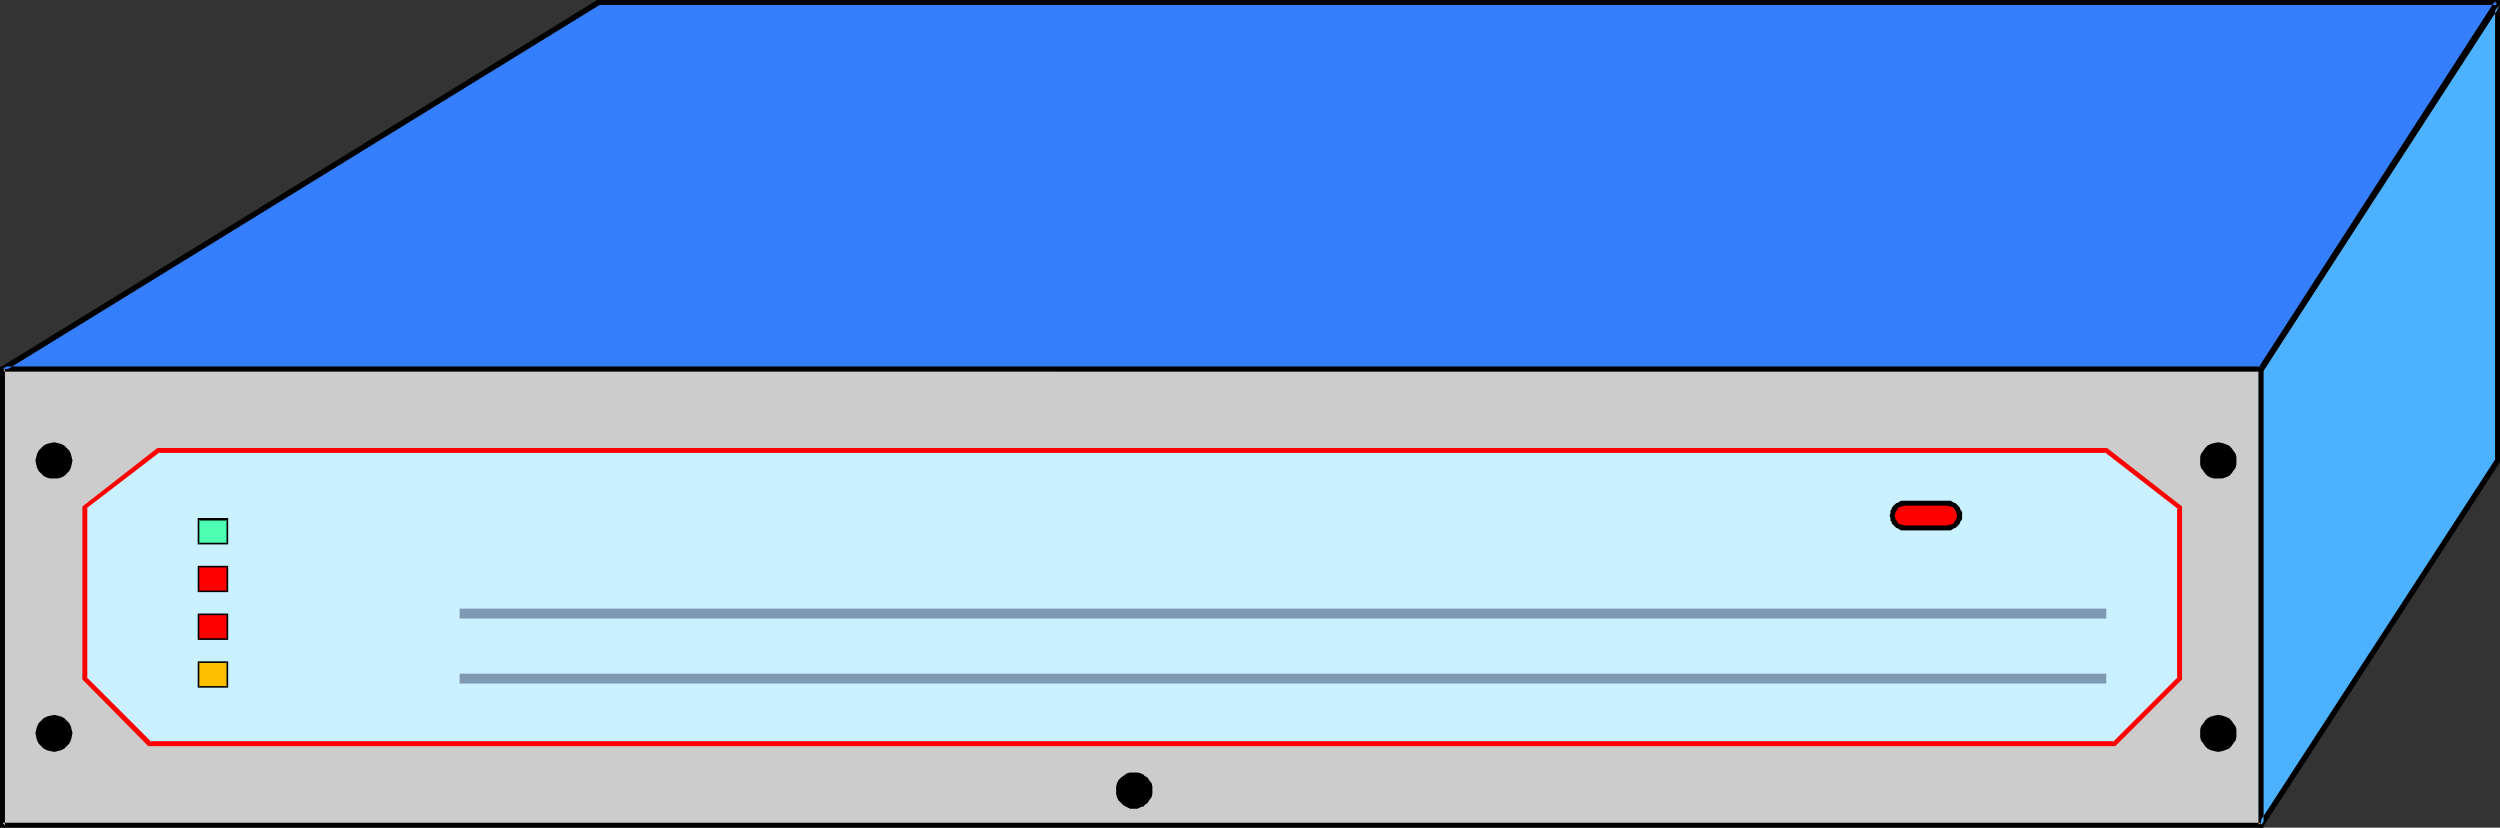 <?xml version="1.0" encoding="UTF-8" standalone="no"?>
<svg
   version="1.0"
   width="129.766mm"
   height="42.962mm"
   id="svg30"
   sodipodi:docname="RAD DXC-10.wmf"
   xmlns:inkscape="http://www.inkscape.org/namespaces/inkscape"
   xmlns:sodipodi="http://sodipodi.sourceforge.net/DTD/sodipodi-0.dtd"
   xmlns="http://www.w3.org/2000/svg"
   xmlns:svg="http://www.w3.org/2000/svg">
  <rect width="100%" height="100%" fill="#333333" stroke="none"/>
  <sodipodi:namedview
     id="namedview30"
     pagecolor="#ffffff"
     bordercolor="#000000"
     borderopacity="0.25"
     inkscape:showpageshadow="2"
     inkscape:pageopacity="0.0"
     inkscape:pagecheckerboard="0"
     inkscape:deskcolor="#d1d1d1"
     inkscape:document-units="mm" />
  <defs
     id="defs1">
    <pattern
       id="WMFhbasepattern"
       patternUnits="userSpaceOnUse"
       width="6"
       height="6"
       x="0"
       y="0" />
  </defs>
  <path
     style="fill:#cccccc;fill-opacity:1;fill-rule:evenodd;stroke:none"
     d="M 443.591,161.892 V 72.383 H 0.485 v 89.509 z"
     id="path1" />
  <path
     style="fill:#000000;fill-opacity:1;fill-rule:evenodd;stroke:none"
     d="M 444.076,162.376 V 71.898 H 0 v 90.478 h 444.076 l -0.485,-0.969 H 0.485 l 0.485,0.485 V 72.383 L 0.485,72.867 H 443.591 l -0.485,-0.485 v 89.509 l 0.485,-0.485 z"
     id="path2" />
  <path
     style="fill:#4cb2ff;fill-opacity:1;fill-rule:evenodd;stroke:none"
     d="M 443.591,161.892 V 72.383 L 489.971,0.808 V 90.317 Z"
     id="path3" />
  <path
     style="fill:#000000;fill-opacity:1;fill-rule:evenodd;stroke:none"
     d="m 443.107,161.568 0.97,0.323 V 72.383 72.706 L 490.455,1.131 489.486,0.808 V 90.317 90.155 l -46.379,71.413 0.97,0.485 46.379,-71.413 V 90.478 90.317 0.808 0.646 v 0 l -0.162,-0.162 v 0 l -0.162,-0.162 h -0.162 -0.162 v 0.162 h -0.162 l -0.162,0.162 L 443.107,72.06 v 0.162 0.162 89.509 0.162 0 l 0.162,0.162 v 0 l 0.162,0.162 h 0.162 0.162 v -0.162 h 0.162 l 0.162,-0.162 z"
     id="path4" />
  <path
     style="fill:#357fff;fill-opacity:1;fill-rule:evenodd;stroke:none"
     d="M 489.971,0.485 443.591,72.383 H 0.485 L 117.321,0.485 Z"
     id="path5" />
  <path
     style="fill:#000000;fill-opacity:1;fill-rule:evenodd;stroke:none"
     d="M 489.971,0.969 489.486,0.162 443.107,72.06 443.591,71.898 H 0.485 L 0.808,72.867 117.645,0.969 h -0.323 372.649 V 0 h -372.649 -0.162 V 0 L 0.323,71.898 0.162,72.06 v 0 L 0,72.221 v 0.162 0.162 l 0.162,0.162 v 0 l 0.162,0.162 h 0.162 v 0 H 443.591 h 0.162 v 0 l 0.162,-0.162 h 0.162 L 490.455,0.646 v 0 -0.162 -0.162 -0.162 h -0.162 V 0 h -0.162 -0.162 z"
     id="path6" />
  <path
     style="fill:#caf1ff;fill-opacity:1;fill-rule:evenodd;stroke:none"
     d="m 231.411,145.896 h 183.416 l 12.766,-12.764 V 99.526 L 413.211,88.378 H 229.795 224.462 31.027 L 16.645,99.526 v 33.606 l 12.766,12.764 H 222.846 Z"
     id="path7" />
  <path
     style="fill:#ff0000;fill-opacity:1;fill-rule:evenodd;stroke:none"
     d="m 414.988,146.381 13.09,-13.087 V 99.365 L 413.372,87.893 H 30.866 L 16.16,99.365 v 33.929 l 12.928,13.087 H 414.988 l -0.162,-0.969 H 29.411 l 0.323,0.162 -12.766,-12.764 0.162,0.323 V 99.526 l -0.323,0.323 14.544,-11.148 -0.323,0.162 H 413.211 l -0.323,-0.162 14.382,11.148 -0.162,-0.323 v 33.606 l 0.162,-0.323 -12.766,12.764 0.323,-0.162 z"
     id="path8" />
  <path
     style="fill:#7f99b2;fill-opacity:1;fill-rule:evenodd;stroke:none"
     d="M 90.173,121.338 H 413.211 v -1.939 H 90.173 Z"
     id="path9" />
  <path
     style="fill:#7f99b2;fill-opacity:1;fill-rule:evenodd;stroke:none"
     d="M 90.173,134.102 H 413.211 v -1.939 H 90.173 Z"
     id="path10" />
  <path
     style="fill:#000000;fill-opacity:1;fill-rule:evenodd;stroke:none"
     d="m 222.523,151.713 h -0.808 l -0.485,0.162 -0.646,0.323 -0.485,0.485 -0.485,0.485 -0.323,0.646 -0.162,0.646 v 0.646 0.646 l 0.162,0.646 0.323,0.646 0.485,0.485 0.485,0.323 0.646,0.323 0.485,0.162 0.808,0.162 0.646,-0.162 0.646,-0.162 0.485,-0.323 0.646,-0.323 0.323,-0.485 0.323,-0.646 0.323,-0.646 v -0.646 -0.646 l -0.323,-0.646 -0.323,-0.646 -0.323,-0.485 -0.646,-0.485 -0.485,-0.323 -0.646,-0.162 z"
     id="path11" />
  <path
     style="fill:#000000;fill-opacity:1;fill-rule:evenodd;stroke:none"
     d="m 222.523,151.551 h -0.808 l -0.646,0.162 -0.646,0.485 -0.485,0.323 -0.485,0.485 -0.323,0.646 -0.162,0.646 v 0.808 0.646 l 0.162,0.646 0.323,0.646 0.485,0.485 0.485,0.485 0.646,0.323 0.646,0.323 h 0.808 0.646 l 0.646,-0.323 0.646,-0.162 v -0.162 l 0.646,-0.485 0.323,-0.485 v 0 l 0.485,-0.646 0.162,-0.646 v -0.646 -0.808 l -0.162,-0.646 -0.485,-0.646 v 0 l -0.323,-0.485 -0.646,-0.323 v -0.162 l -0.646,-0.323 -0.646,-0.162 h -0.646 v 0.323 h 0.646 -0.162 l 0.808,0.323 0.485,0.162 v 0 l 0.485,0.485 0.323,0.485 v 0 l 0.323,0.646 v -0.162 l 0.162,0.646 v 0 l 0.162,0.646 -0.162,0.646 v 0 l -0.162,0.485 v 0 l -0.323,0.646 v 0 l -0.323,0.485 -0.485,0.485 v -0.162 l -0.485,0.323 -0.808,0.162 h 0.162 l -0.646,0.162 -0.808,-0.162 h 0.162 l -0.646,-0.162 -0.646,-0.323 0.162,0.162 -0.485,-0.485 -0.485,-0.485 v 0 l -0.323,-0.646 -0.162,-0.485 v 0 -0.646 -0.646 0 l 0.162,-0.646 0.323,-0.646 v 0.162 l 0.485,-0.485 0.485,-0.485 h -0.162 l 0.646,-0.162 0.646,-0.323 h -0.162 0.808 z"
     id="path12" />
  <path
     style="fill:#000000;fill-opacity:1;fill-rule:evenodd;stroke:none"
     d="m 435.188,140.565 h -0.646 l -0.646,0.162 -0.646,0.323 -0.485,0.485 -0.323,0.485 -0.323,0.485 -0.323,0.646 v 0.646 0.808 l 0.323,0.646 0.323,0.485 0.323,0.485 0.485,0.485 0.646,0.323 0.646,0.162 h 0.646 0.646 l 0.646,-0.162 0.646,-0.323 0.485,-0.485 0.485,-0.485 0.323,-0.485 0.162,-0.646 v -0.808 -0.646 l -0.162,-0.646 -0.323,-0.485 -0.485,-0.485 -0.485,-0.485 -0.646,-0.323 -0.646,-0.162 z"
     id="path13" />
  <path
     style="fill:#000000;fill-opacity:1;fill-rule:evenodd;stroke:none"
     d="m 435.188,140.241 -0.808,0.162 -0.646,0.162 -0.646,0.323 -0.485,0.485 -0.323,0.485 -0.485,0.646 -0.162,0.646 v 0.646 0.808 l 0.162,0.646 0.485,0.646 0.323,0.485 0.485,0.485 0.646,0.323 0.646,0.162 0.808,0.162 0.808,-0.162 0.485,-0.162 0.808,-0.323 0.485,-0.485 0.323,-0.485 0.485,-0.646 0.162,-0.646 v -0.808 -0.646 l -0.162,-0.646 -0.485,-0.646 -0.323,-0.485 -0.485,-0.485 -0.808,-0.323 -0.485,-0.162 -0.808,-0.162 v 0.485 h 0.646 v 0 l 0.646,0.162 0.646,0.323 h -0.162 l 0.485,0.323 0.485,0.485 h -0.162 l 0.323,0.646 0.323,0.646 v -0.162 0.646 0.808 -0.162 l -0.323,0.646 -0.323,0.646 h 0.162 l -0.485,0.485 -0.485,0.323 h 0.162 l -0.646,0.323 -0.646,0.162 v 0 h -0.646 -0.646 v 0 l -0.646,-0.162 -0.485,-0.323 v 0 l -0.485,-0.323 -0.485,-0.485 h 0.162 l -0.323,-0.646 -0.162,-0.646 v 0.162 l -0.162,-0.808 0.162,-0.646 v 0.162 l 0.162,-0.646 0.323,-0.646 h -0.162 l 0.485,-0.485 0.485,-0.323 v 0 l 0.485,-0.323 0.646,-0.162 v 0 h 0.646 z"
     id="path14" />
  <path
     style="fill:#000000;fill-opacity:1;fill-rule:evenodd;stroke:none"
     d="m 435.188,86.924 -0.646,0.162 -0.646,0.162 -0.646,0.323 -0.485,0.323 -0.323,0.485 -0.323,0.646 -0.323,0.646 v 0.646 0.646 l 0.323,0.646 0.323,0.646 0.323,0.485 0.485,0.485 0.646,0.323 0.646,0.162 h 0.646 0.646 l 0.646,-0.162 0.646,-0.323 0.485,-0.485 0.485,-0.485 0.323,-0.646 0.162,-0.646 V 90.317 89.67 l -0.162,-0.646 -0.323,-0.646 -0.485,-0.485 -0.485,-0.323 -0.646,-0.323 -0.646,-0.162 z"
     id="path15" />
  <path
     style="fill:#000000;fill-opacity:1;fill-rule:evenodd;stroke:none"
     d="m 435.188,86.762 -0.808,0.162 -0.646,0.162 -0.646,0.323 -0.485,0.485 -0.323,0.485 -0.485,0.646 -0.162,0.646 v 0.646 0.808 l 0.162,0.646 0.485,0.646 0.323,0.485 0.485,0.485 0.646,0.323 0.646,0.162 h 0.808 0.808 l 0.485,-0.162 0.808,-0.323 0.485,-0.485 0.323,-0.485 0.485,-0.646 0.162,-0.646 V 90.317 89.67 l -0.162,-0.646 -0.485,-0.646 -0.323,-0.485 -0.485,-0.485 -0.808,-0.323 -0.485,-0.162 -0.808,-0.162 v 0.323 l 0.646,0.162 v 0 l 0.646,0.162 0.646,0.323 h -0.162 l 0.485,0.323 0.485,0.485 h -0.162 l 0.323,0.646 0.323,0.485 v 0 0.646 0.646 0 l -0.323,0.646 -0.323,0.646 0.162,-0.162 -0.485,0.485 -0.485,0.485 h 0.162 l -0.646,0.323 -0.646,0.162 v 0 h -0.646 -0.646 v 0 l -0.646,-0.162 -0.485,-0.323 v 0 l -0.485,-0.485 -0.485,-0.485 0.162,0.162 -0.323,-0.646 -0.162,-0.646 v 0 l -0.162,-0.646 0.162,-0.646 v 0 l 0.162,-0.485 0.323,-0.646 h -0.162 l 0.485,-0.485 0.485,-0.323 v 0 l 0.485,-0.323 0.646,-0.162 v 0 l 0.646,-0.162 z"
     id="path16" />
  <path
     style="fill:#000000;fill-opacity:1;fill-rule:evenodd;stroke:none"
     d="M 10.666,140.565 H 9.858 l -0.646,0.162 -0.485,0.323 -0.485,0.485 -0.485,0.485 -0.323,0.485 -0.162,0.646 v 0.646 0.808 l 0.162,0.646 0.323,0.485 0.485,0.485 0.485,0.485 0.485,0.323 0.646,0.162 h 0.808 0.646 l 0.646,-0.162 0.485,-0.323 0.485,-0.485 0.485,-0.485 0.323,-0.485 0.162,-0.646 0.162,-0.808 -0.162,-0.646 -0.162,-0.646 -0.323,-0.485 -0.485,-0.485 -0.485,-0.485 -0.485,-0.323 -0.646,-0.162 z"
     id="path17" />
  <path
     style="fill:#000000;fill-opacity:1;fill-rule:evenodd;stroke:none"
     d="m 10.666,140.241 -0.808,0.162 -0.646,0.162 -0.646,0.323 -0.485,0.485 -0.485,0.485 -0.323,0.646 -0.162,0.646 -0.162,0.646 0.162,0.808 0.162,0.646 0.323,0.646 0.485,0.485 0.485,0.485 0.646,0.323 0.646,0.162 0.808,0.162 0.646,-0.162 0.646,-0.162 0.646,-0.323 0.485,-0.485 0.485,-0.485 0.323,-0.646 0.162,-0.646 0.162,-0.808 -0.162,-0.646 -0.162,-0.646 -0.323,-0.646 -0.485,-0.485 -0.485,-0.485 -0.646,-0.323 -0.646,-0.162 -0.646,-0.162 v 0.485 h 0.646 -0.162 l 0.646,0.162 0.646,0.323 v 0 l 0.485,0.323 0.323,0.485 v 0 l 0.323,0.646 0.162,0.646 v -0.162 0.646 0.808 -0.162 l -0.162,0.646 -0.323,0.646 v 0 l -0.323,0.485 -0.485,0.323 v 0 l -0.646,0.323 -0.646,0.162 H 11.312 10.666 9.858 10.019 L 9.373,146.866 8.726,146.543 H 8.888 L 8.242,146.219 7.918,145.735 v 0 l -0.323,-0.646 -0.162,-0.646 v 0.162 -0.808 -0.646 0.162 l 0.162,-0.646 0.323,-0.646 v 0 l 0.323,-0.485 0.646,-0.323 H 8.726 l 0.646,-0.323 0.646,-0.162 H 9.858 10.666 Z"
     id="path18" />
  <path
     style="fill:#000000;fill-opacity:1;fill-rule:evenodd;stroke:none"
     d="M 10.666,86.924 9.858,87.085 9.211,87.247 8.726,87.57 8.242,87.893 7.757,88.378 7.434,89.024 7.272,89.67 v 0.646 0.646 l 0.162,0.646 0.323,0.646 0.485,0.485 0.485,0.485 0.485,0.323 0.646,0.162 h 0.808 0.646 l 0.646,-0.162 0.485,-0.323 0.485,-0.485 0.485,-0.485 0.323,-0.646 0.162,-0.646 0.162,-0.646 -0.162,-0.646 -0.162,-0.646 -0.323,-0.646 -0.485,-0.485 -0.485,-0.323 -0.485,-0.323 -0.646,-0.162 z"
     id="path19" />
  <path
     style="fill:#000000;fill-opacity:1;fill-rule:evenodd;stroke:none"
     d="m 10.666,86.762 -0.808,0.162 -0.646,0.162 -0.646,0.323 -0.485,0.485 -0.485,0.485 -0.323,0.646 -0.162,0.646 -0.162,0.646 0.162,0.808 0.162,0.646 0.323,0.646 0.485,0.485 0.485,0.485 0.646,0.323 0.646,0.162 h 0.808 0.646 l 0.646,-0.162 0.646,-0.323 0.485,-0.485 0.485,-0.485 0.323,-0.646 0.162,-0.646 0.162,-0.808 -0.162,-0.646 -0.162,-0.646 -0.323,-0.646 -0.485,-0.485 -0.485,-0.485 -0.646,-0.323 -0.646,-0.162 -0.646,-0.162 v 0.323 l 0.646,0.162 h -0.162 l 0.646,0.162 0.646,0.323 v 0 l 0.485,0.323 0.323,0.485 v 0 l 0.323,0.646 0.162,0.485 v 0 0.646 0.646 0 l -0.162,0.646 -0.323,0.646 v -0.162 l -0.323,0.485 -0.485,0.485 v 0 l -0.646,0.323 -0.646,0.162 H 11.312 10.666 9.858 10.019 L 9.373,93.387 8.726,93.063 H 8.888 L 8.242,92.579 7.918,92.094 v 0.162 L 7.595,91.609 7.434,90.963 v 0 -0.646 -0.646 0 L 7.595,89.186 7.918,88.539 v 0 L 8.242,88.055 8.888,87.732 H 8.726 L 9.373,87.409 10.019,87.247 H 9.858 l 0.808,-0.162 z"
     id="path20" />
  <path
     style="fill:#ffbf00;fill-opacity:1;fill-rule:evenodd;stroke:none"
     d="m 44.602,134.748 v -4.847 h -5.656 v 4.847 z"
     id="path21" />
  <path
     style="fill:#000000;fill-opacity:1;fill-rule:evenodd;stroke:none"
     d="m 44.763,134.91 v -5.17 h -5.979 v 5.17 h 5.979 l -0.162,-0.323 h -5.656 l 0.162,0.162 v -4.847 l -0.162,0.162 h 5.656 l -0.162,-0.162 v 4.847 l 0.162,-0.162 z"
     id="path22" />
  <path
     style="fill:#ff0000;fill-opacity:1;fill-rule:evenodd;stroke:none"
     d="m 44.602,125.377 v -4.847 h -5.656 v 4.847 z"
     id="path23" />
  <path
     style="fill:#000000;fill-opacity:1;fill-rule:evenodd;stroke:none"
     d="m 44.763,125.539 v -5.17 h -5.979 v 5.17 h 5.979 l -0.162,-0.323 h -5.656 l 0.162,0.162 v -4.847 l -0.162,0.162 h 5.656 l -0.162,-0.162 v 4.847 l 0.162,-0.162 z"
     id="path24" />
  <path
     style="fill:#ff0000;fill-opacity:1;fill-rule:evenodd;stroke:none"
     d="m 44.602,116.006 v -4.847 h -5.656 v 4.847 z"
     id="path25" />
  <path
     style="fill:#000000;fill-opacity:1;fill-rule:evenodd;stroke:none"
     d="m 44.763,116.168 v -5.17 h -5.979 v 5.17 h 5.979 l -0.162,-0.323 h -5.656 l 0.162,0.162 v -4.847 l -0.162,0.162 h 5.656 l -0.162,-0.162 v 4.847 l 0.162,-0.162 z"
     id="path26" />
  <path
     style="fill:#4cffb2;fill-opacity:1;fill-rule:evenodd;stroke:none"
     d="m 44.602,106.635 v -4.685 h -5.656 v 4.685 z"
     id="path27" />
  <path
     style="fill:#000000;fill-opacity:1;fill-rule:evenodd;stroke:none"
     d="m 44.763,106.797 v -5.17 h -5.979 v 5.17 h 5.979 l -0.162,-0.323 h -5.656 l 0.162,0.162 v -4.685 l -0.162,0.162 h 5.656 l -0.162,-0.162 v 4.685 l 0.162,-0.162 z"
     id="path28" />
  <path
     style="fill:#ff0000;fill-opacity:1;fill-rule:evenodd;stroke:none"
     d="m 382.022,103.565 0.485,-0.162 h 0.485 l 0.323,-0.323 0.485,-0.162 0.162,-0.485 0.323,-0.323 v -0.485 l 0.162,-0.485 -0.162,-0.485 v -0.485 l -0.323,-0.323 -0.162,-0.485 -0.485,-0.162 -0.323,-0.323 h -0.485 l -0.485,-0.162 h -8.403 l -0.485,0.162 h -0.485 l -0.323,0.323 -0.485,0.162 -0.162,0.485 -0.323,0.323 v 0.485 l -0.162,0.485 0.162,0.485 v 0.485 l 0.323,0.323 0.162,0.485 0.485,0.162 0.323,0.323 h 0.485 l 0.485,0.162 z"
     id="path29" />
  <path
     style="fill:#000000;fill-opacity:1;fill-rule:evenodd;stroke:none"
     d="m 382.022,104.05 v 0 h 0.485 0.162 l 0.323,-0.162 0.162,-0.162 0.485,-0.162 0.323,-0.323 h 0.162 v -0.162 l 0.323,-0.323 0.162,-0.485 0.162,-0.162 0.162,-0.323 v -0.162 -0.485 0 -0.485 -0.162 l -0.162,-0.323 -0.162,-0.162 -0.162,-0.485 -0.323,-0.323 v -0.162 h -0.162 l -0.323,-0.323 -0.485,-0.162 -0.162,-0.162 -0.323,-0.162 h -0.162 -0.485 -8.403 -0.485 -0.162 l -0.323,0.162 -0.162,0.162 -0.485,0.162 -0.323,0.323 h -0.162 v 0.162 l -0.323,0.323 -0.162,0.485 -0.162,0.162 v 0.323 0.162 l -0.162,0.485 v 0 l 0.162,0.485 v 0.162 0.323 l 0.162,0.162 0.162,0.485 0.323,0.323 0.162,0.162 v 0 l 0.323,0.323 0.485,0.162 0.162,0.162 0.323,0.162 h 0.162 0.485 v 0 h 8.403 v -0.969 h -8.403 v 0 l -0.485,-0.162 h 0.162 -0.485 0.162 l -0.485,-0.162 -0.323,-0.323 0.162,0.162 -0.162,-0.323 -0.323,-0.485 v 0.162 -0.485 0.162 l -0.162,-0.485 v 0 l 0.162,-0.485 v 0.162 -0.485 0.162 l 0.323,-0.485 0.162,-0.323 -0.162,0.162 0.323,-0.323 0.485,-0.162 h -0.162 0.485 -0.162 l 0.485,-0.162 v 0 h 8.403 v 0 l 0.485,0.162 h -0.162 0.485 -0.162 l 0.485,0.162 0.323,0.323 -0.162,-0.162 0.162,0.323 0.323,0.485 v -0.162 0.485 -0.162 l 0.162,0.485 v 0 l -0.162,0.485 v -0.162 0.485 -0.162 l -0.323,0.485 -0.162,0.323 0.162,-0.162 -0.323,0.323 -0.485,0.162 h 0.162 -0.485 0.162 l -0.485,0.162 v 0 z"
     id="path30" />
</svg>
